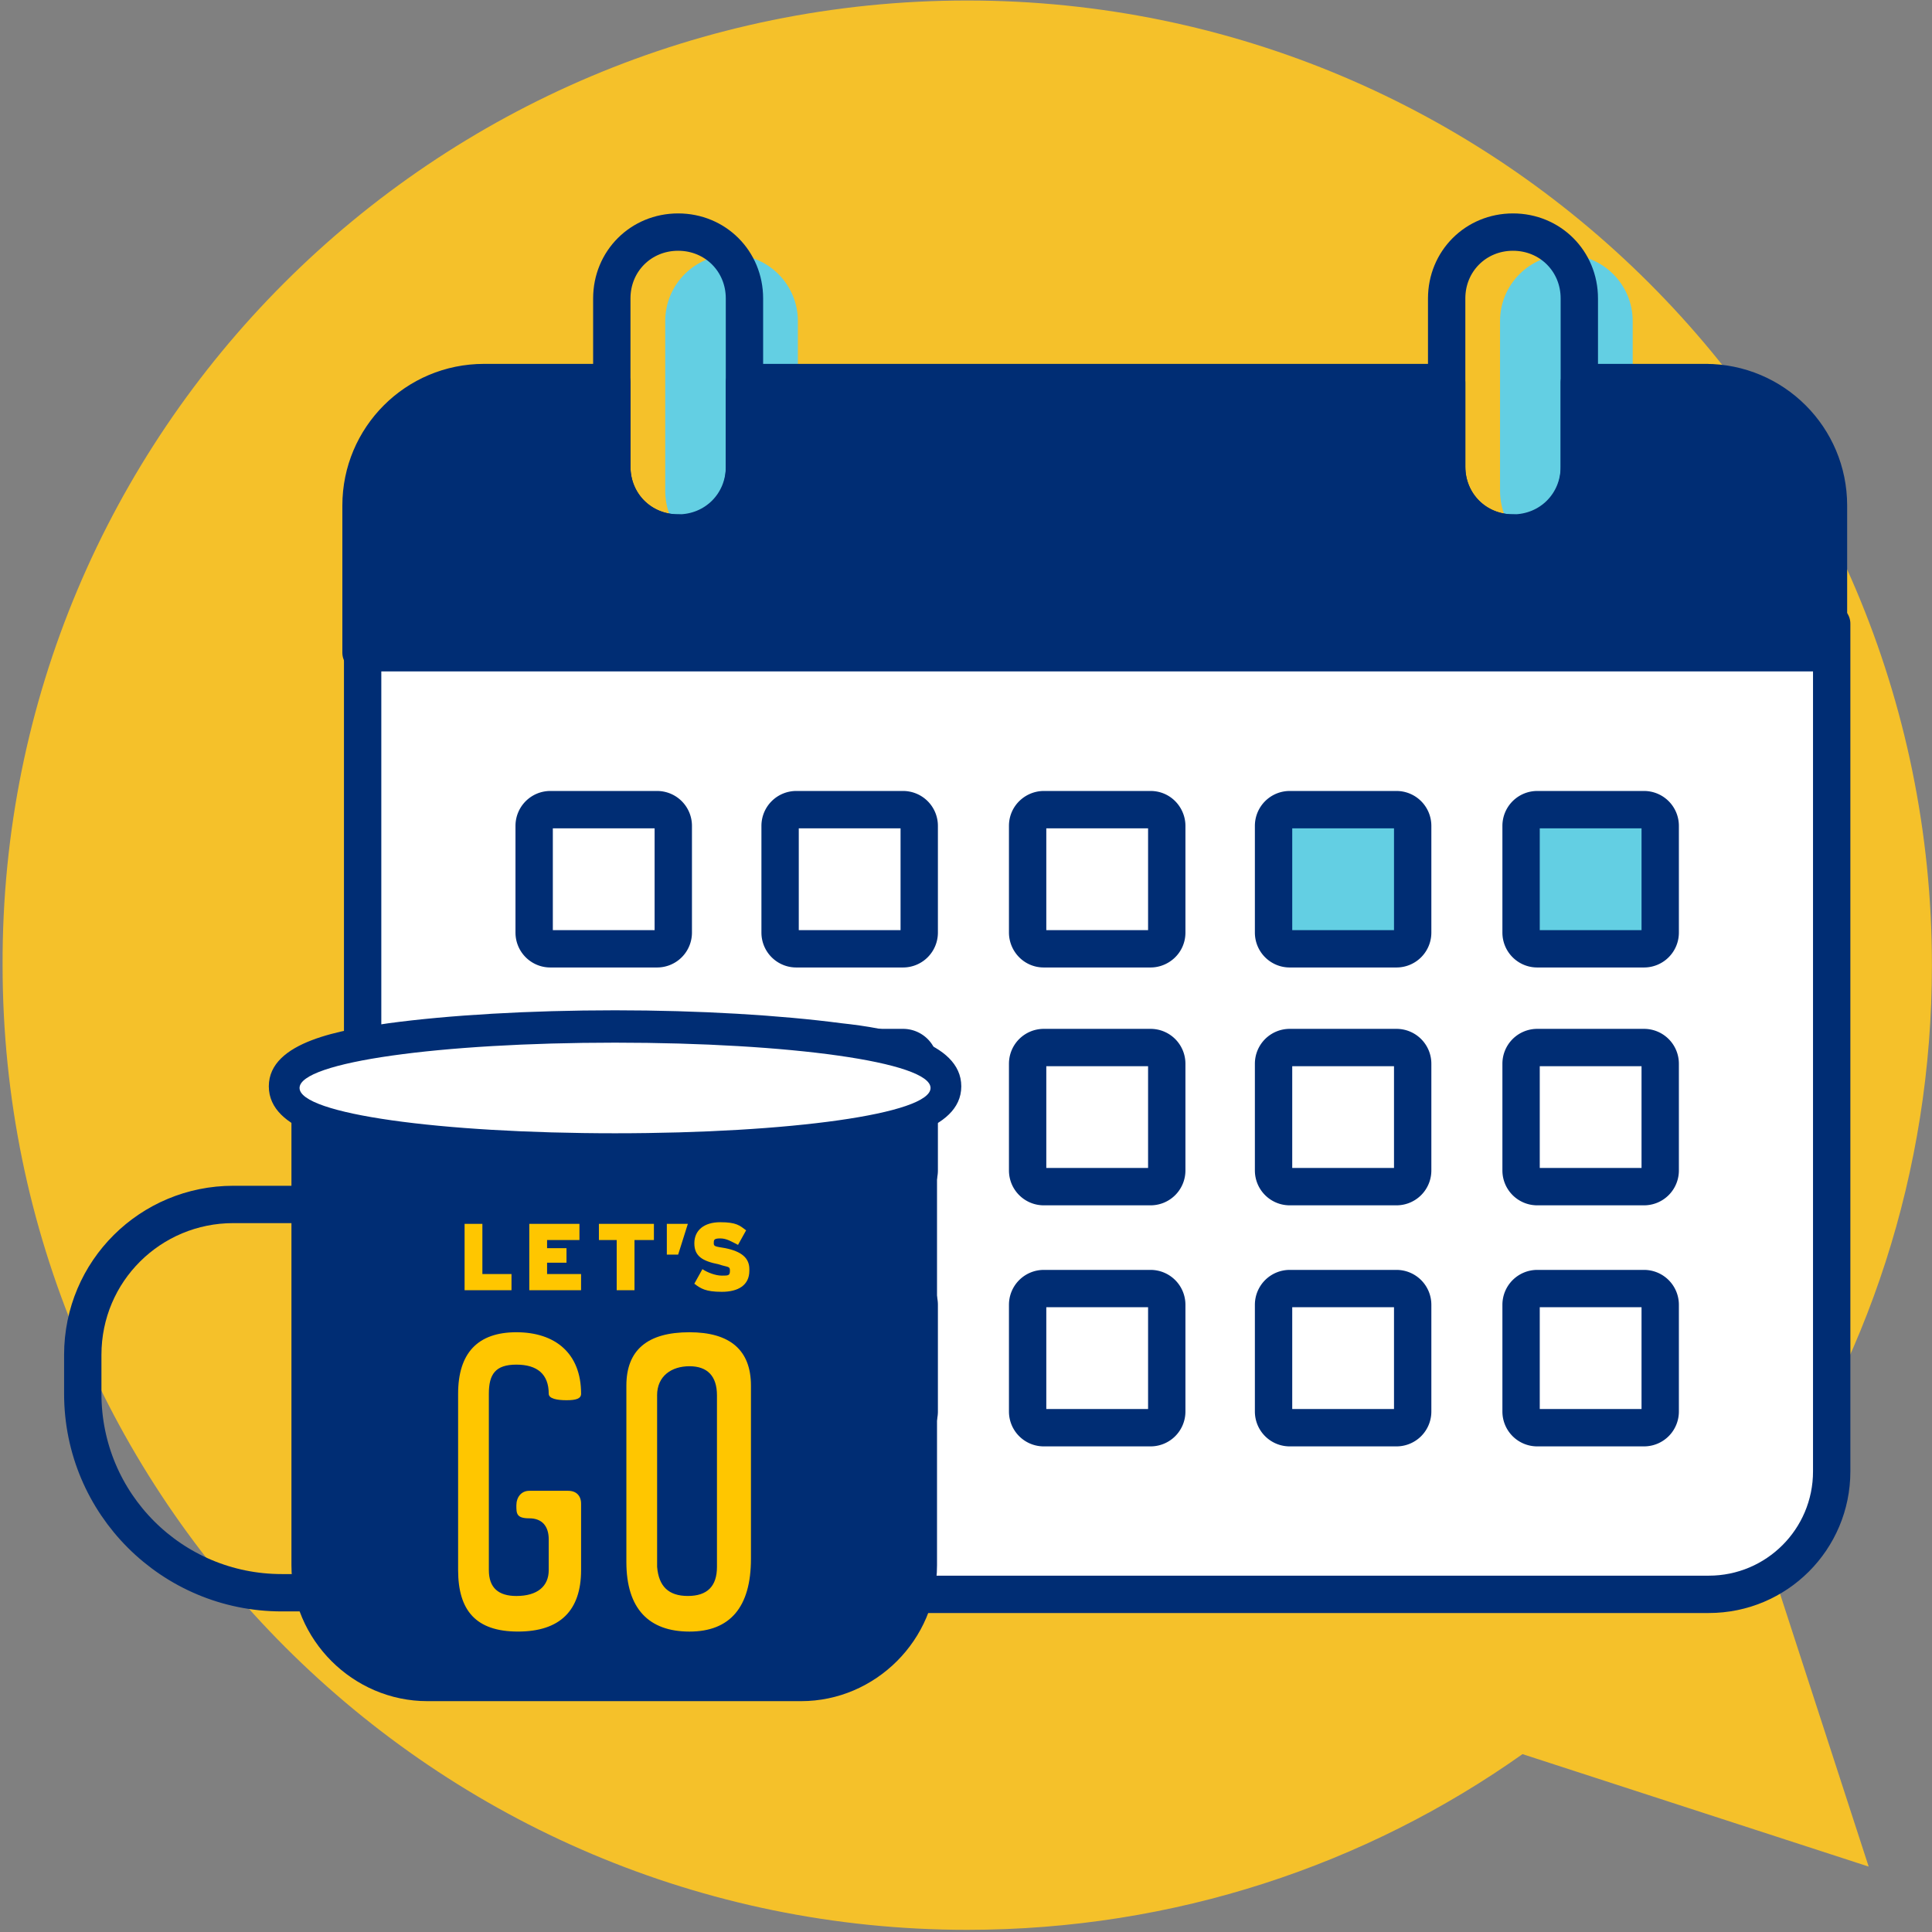 <svg fill="none" xmlns="http://www.w3.org/2000/svg" viewBox="0 0 100 100">
  <rect x="0" y="0" width="100" height="100" fill="#808080" stroke="none"/>
  <path d="M50.065.026c27.557 0 49.931 22.373 49.931 49.931 0 10.732-3.365 20.645-9.095 28.74l5.821 17.917-17.917-5.821c-8.095 5.73-18.008 9.095-28.74 9.095-27.558 0-49.931-22.373-49.931-49.931C.043 22.399 22.417.026 50.065.026Z" fill="#F5C12A"/>
  <path d="M41.298 16.618c0-1.896-1.537-3.433-3.433-3.433-1.896 0-3.433 1.537-3.433 3.433v8.793c0 1.896 1.537 3.433 3.433 3.433 1.896 0 3.433-1.537 3.433-3.433V16.618ZM84.508 16.618c0-1.896-1.537-3.433-3.433-3.433-1.896 0-3.433 1.537-3.433 3.433v8.793c0 1.896 1.537 3.433 3.433 3.433 1.896 0 3.433-1.537 3.433-3.433V16.618Z" fill="#63CFE3"/>
  <path d="M18.77 32.278v43.881c0 3.517 2.847 6.364 6.364 6.364h63.31c3.517 0 6.364-2.847 6.364-6.364V32.278H18.77Z" fill="#fff" stroke="#002D74" stroke-width="1.933" stroke-linecap="round" stroke-linejoin="round"/>
  <path d="M79.568 73.898h5.527a.837.837 0 0 0 .837-.837v-5.527a.838.838 0 0 0-.837-.838h-5.527a.838.838 0 0 0-.837.838v5.527c0 .463.375.837.837.837ZM66.756 73.898h5.527a.837.837 0 0 0 .837-.837v-5.527a.838.838 0 0 0-.837-.838h-5.527a.838.838 0 0 0-.837.838v5.527c0 .463.375.837.837.837ZM41.215 73.898h5.527a.837.837 0 0 0 .837-.837v-5.527a.838.838 0 0 0-.837-.838h-5.527a.838.838 0 0 0-.837.838v5.527c0 .463.375.837.837.837ZM54.027 73.898h5.527a.837.837 0 0 0 .837-.837v-5.527a.838.838 0 0 0-.837-.838h-5.527a.838.838 0 0 0-.837.838v5.527c0 .463.375.837.837.837ZM28.485 73.898h5.527a.837.837 0 0 0 .837-.837v-5.527a.838.838 0 0 0-.837-.838h-5.527a.838.838 0 0 0-.837.838v5.527c0 .463.375.837.837.837ZM79.568 61.421h5.527a.837.837 0 0 0 .837-.837v-5.527a.837.837 0 0 0-.837-.837h-5.527a.837.837 0 0 0-.837.837v5.527c0 .463.375.837.837.837ZM66.756 61.421h5.527a.837.837 0 0 0 .837-.837v-5.527a.837.837 0 0 0-.837-.837h-5.527a.837.837 0 0 0-.837.837v5.527c0 .463.375.837.837.837ZM41.215 61.421h5.527a.837.837 0 0 0 .837-.837v-5.527a.837.837 0 0 0-.837-.837h-5.527a.837.837 0 0 0-.837.837v5.527c0 .463.375.837.837.837ZM54.027 61.421h5.527a.837.837 0 0 0 .837-.837v-5.527a.837.837 0 0 0-.837-.837h-5.527a.837.837 0 0 0-.837.837v5.527c0 .463.375.837.837.837ZM28.485 61.421h5.527a.837.837 0 0 0 .837-.837v-5.527a.837.837 0 0 0-.837-.837h-5.527a.837.837 0 0 0-.837.837v5.527c0 .463.375.837.837.837Z" stroke="#002D74" stroke-width="1.933" stroke-linecap="round" stroke-linejoin="round"/>
  <path d="M79.568 49.11h5.527a.838.838 0 0 0 .837-.838v-5.527a.838.838 0 0 0-.837-.838h-5.527a.838.838 0 0 0-.837.838v5.527c0 .463.375.838.837.838ZM66.756 49.11h5.527a.838.838 0 0 0 .837-.838v-5.527a.838.838 0 0 0-.837-.838h-5.527a.838.838 0 0 0-.837.838v5.527c0 .463.375.838.837.838Z" fill="#63CFE3" stroke="#002D74" stroke-width="1.933" stroke-linecap="round" stroke-linejoin="round"/>
  <path d="M41.215 49.11h5.527a.838.838 0 0 0 .837-.838v-5.527a.838.838 0 0 0-.837-.838h-5.527a.838.838 0 0 0-.837.838v5.527c0 .463.375.838.837.838ZM59.554 49.11h-5.527c-.502 0-.837-.419-.837-.838v-5.527c0-.502.419-.838.837-.838h5.527c.502 0 .837.419.837.838v5.527c0 .502-.419.838-.837.838v0ZM28.485 49.11h5.527a.838.838 0 0 0 .837-.838v-5.527a.838.838 0 0 0-.837-.838h-5.527a.838.838 0 0 0-.837.838v5.527c0 .463.375.838.837.838Z" stroke="#002D74" stroke-width="1.933" stroke-linecap="round" stroke-linejoin="round"/>
  <path d="M88.361 19.801h-6.616v4.355c0 1.926-1.507 3.433-3.433 3.433-1.926 0-3.433-1.507-3.433-3.433v-4.355H38.534v4.355c0 1.926-1.507 3.433-3.433 3.433s-3.433-1.507-3.433-3.433v-4.355H25.051c-3.517 0-6.364 2.847-6.364 6.364v7.621h75.955v-7.621c0-3.517-2.847-6.364-6.364-6.364h.084Z" fill="#002D74" stroke="#002D74" stroke-width="1.933" stroke-linecap="round" stroke-linejoin="round"/>
  <path d="M35.1 27.672c1.926 0 3.433-1.507 3.433-3.433v-8.793c0-1.926-1.507-3.433-3.433-3.433-1.926 0-3.433 1.507-3.433 3.433v8.709c0 1.926 1.507 3.433 3.433 3.433v.084ZM78.312 27.672c1.926 0 3.433-1.507 3.433-3.433v-8.793c0-1.926-1.507-3.433-3.433-3.433-1.926 0-3.433 1.507-3.433 3.433v8.709c0 1.926 1.507 3.433 3.433 3.433v.084ZM16.845 62.342h-4.773c-4.271 0-7.788 3.433-7.788 7.788v2.01c0 5.695 4.606 10.3 10.3 10.3h5.192" stroke="#002D74" stroke-width="1.933" stroke-linecap="round" stroke-linejoin="round"/>
  <path d="M15.086 56.899h33.414v24.118c0 3.852-3.182 7.034-7.035 7.034H22.12c-3.852 0-7.035-3.182-7.035-7.034v-24.118Z" fill="#002D74"/>
  <path d="M31.835 59.411c9.481 0 17.167-1.425 17.167-3.182 0-1.758-7.686-3.182-17.167-3.182-9.481 0-17.167 1.425-17.167 3.182s7.686 3.182 17.167 3.182Z" fill="#fff"/>
  <path d="M31.835 53.968c9.044 0 16.33 1.005 16.33 2.345 0 1.34-7.286 2.345-16.33 2.345s-16.33-1.005-16.33-2.345c0-1.34 7.286-2.345 16.33-2.345Zm0-1.675c-4.438 0-8.626.251-11.724.67-2.345.335-6.197.921-6.197 3.266s3.852 3.015 6.197 3.266c3.182.419 7.369.67 11.724.67 4.355 0 8.626-.251 11.724-.67 2.345-.335 6.197-.921 6.197-3.266s-3.852-3.015-6.197-3.266c-3.182-.419-7.369-.67-11.724-.67Z" fill="#002D74"/>
  <path d="M30.077 72.14c0 .251-.251.335-.754.335-.502 0-.921-.084-.921-.335 0-1.005-.586-1.507-1.675-1.507-1.089 0-1.424.502-1.424 1.507v9.128c0 .921.502 1.34 1.424 1.34 1.089 0 1.675-.502 1.675-1.34v-1.591c0-.67-.335-1.089-1.005-1.089-.67 0-.67-.251-.67-.67 0-.419.251-.754.67-.754h2.01c.419 0 .67.251.67.67v3.433c0 2.094-1.089 3.182-3.266 3.182s-3.099-1.089-3.099-3.182v-9.128c0-2.094 1.005-3.182 3.015-3.182 2.01 0 3.35 1.089 3.35 3.182ZM35.687 68.957c2.094 0 3.182.921 3.182 2.764v8.961c0 2.512-1.089 3.768-3.182 3.768s-3.266-1.172-3.266-3.601v-9.128c0-1.842 1.089-2.764 3.266-2.764Zm-1.675 3.266v8.877c.084 1.005.586 1.507 1.591 1.507 1.005 0 1.507-.502 1.507-1.507v-8.877c0-1.005-.502-1.507-1.424-1.507s-1.675.502-1.675 1.507ZM26.559 66.781h-2.512v-3.433h.921v2.596h1.507v.837h.084ZM30.076 66.781h-2.68v-3.433h2.596v.837h-1.675v.419h1.005v.754h-1.005v.586h1.759v.837ZM33.762 64.185h-.921v2.596h-.921v-2.596h-.921v-.837h2.847v.837h-.084ZM35.603 63.347l-.502 1.591h-.586v-1.591h1.089ZM38.786 65.775c0 .754-.586 1.089-1.424 1.089-.837 0-1.089-.167-1.424-.419l.419-.754c.251.168.67.335 1.005.335.335 0 .419 0 .419-.251 0-.251-.084-.168-.586-.335-.837-.168-1.256-.419-1.256-1.089 0-.67.502-1.089 1.34-1.089.837 0 1.005.168 1.34.419l-.419.754c-.335-.168-.586-.335-.921-.335-.335 0-.335.084-.335.251 0 .168.084.168.586.251.837.168 1.256.502 1.256 1.089v.084Z" fill="#FFC600"/>
</svg>
